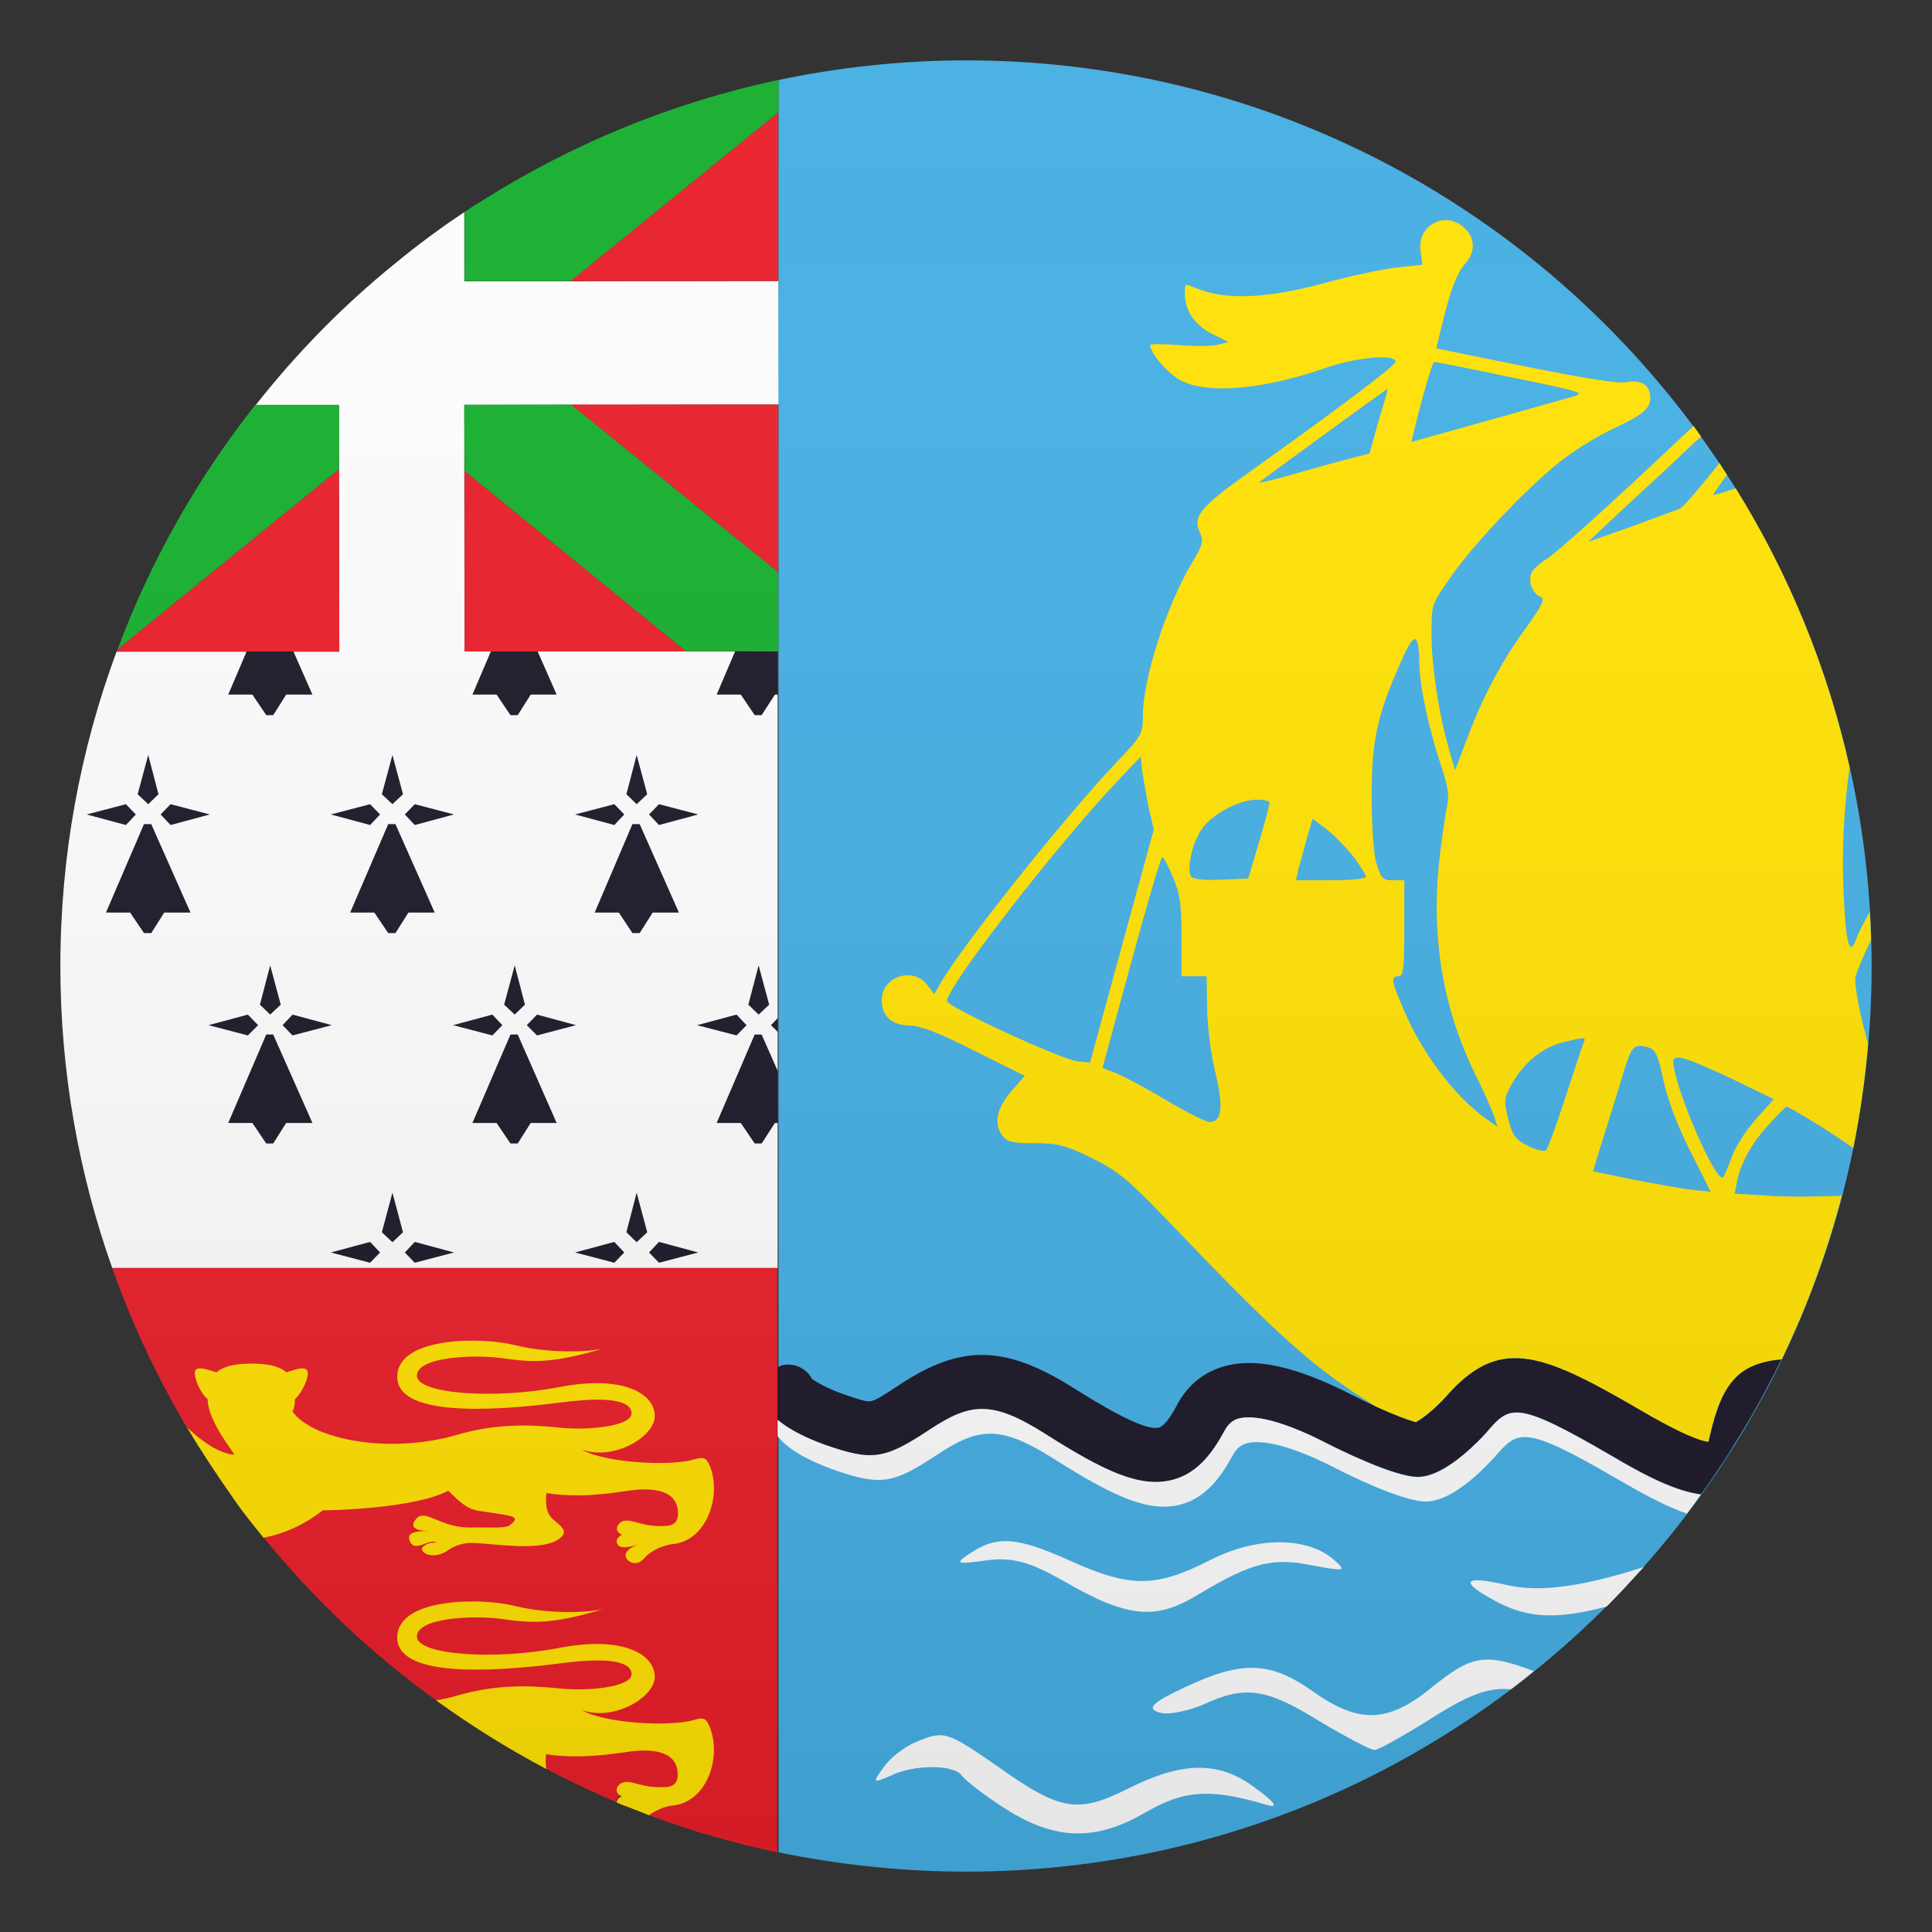 <?xml version="1.0" encoding="utf-8"?>
<!-- Generator: Adobe Illustrator 24.1.2, SVG Export Plug-In . SVG Version: 6.00 Build 0)  -->
<svg version="1.1" id="Layer_1" xmlns="http://www.w3.org/2000/svg" xmlns:xlink="http://www.w3.org/1999/xlink" x="0px" y="0px"
	 width="64px" height="64px" viewBox="0 0 64 64" style="enable-background:new 0 0 64 64;" xml:space="preserve">
<rect x="0" y="0" width="64" height="64" fill="#333333" stroke="none"/>
<path fill="#FCFCFC" d="M25.79,9.31L25.79,9.31h-0.02l-6.88,0.01l-3.51,0l0-2.19v-0.1c-0.79,0.52-1.54,1.08-2.27,1.68
	c-1.72,1.39-3.27,2.97-4.64,4.71l2.76,0l0,2.13l0.01,6.04H3.86C2.66,24.83,2,28.33,2,32c0,3.51,0.61,6.88,1.72,10.01h22.04V21.58
	H15.39l-0.01-5.97l0-2.2l3.53,0l6.86-0.01h0.02h0.01L25.79,9.31z"/>
<path fill="#42ADE2" d="M32,2c-2.13,0-4.21,0.23-6.21,0.65v58.71C27.79,61.77,29.87,62,32,62c16.57,0,30-13.43,30-30
	C62,15.43,48.57,2,32,2z"/>
<path fill="#1A1626" d="M56.64,47.59l-0.04,0.17c-0.22-0.02-0.82-0.2-2.39-1.13c-3.2-1.85-4.57-2.36-6.32-0.35
	c-0.37,0.41-0.78,0.72-0.98,0.83c-0.23-0.06-0.73-0.24-1.33-0.52c-0.23-0.1-0.47-0.22-0.73-0.35c-1.92-0.99-3.31-1.3-4.39-0.95
	c-0.66,0.21-1.16,0.65-1.49,1.29c-0.23,0.43-0.43,0.67-0.58,0.71c-0.53,0.14-2.18-0.91-2.81-1.3c-2.28-1.44-3.73-1.47-5.78-0.12
	c-0.45,0.3-0.8,0.53-0.97,0.55c-0.14,0.02-0.47-0.09-0.93-0.25c-0.53-0.19-0.87-0.4-1-0.49c-0.19-0.36-0.6-0.55-1.01-0.45
	l-0.12,0.06l-0.01,0v1v0.76l0.01,0c0.35,0.29,0.85,0.57,1.53,0.81c1.6,0.56,1.99,0.5,3.49-0.49c1.35-0.89,2.06-0.99,3.84,0.14
	c1.95,1.23,3.13,1.8,4.21,1.52c0.86-0.23,1.36-0.97,1.71-1.6C40.7,47.13,40.87,47.05,41,47c0.32-0.1,1.14-0.13,3.02,0.84
	c0.22,0.11,2.14,1.08,2.95,1.08c0.49,0,1.05-0.36,1.5-0.73c0.37-0.3,0.66-0.61,0.76-0.73c0.79-0.91,0.95-1.1,4.07,0.71
	c1.29,0.77,2.26,1.23,3.05,1.33c0.3-0.42,0.59-0.85,0.87-1.28l0.16-0.26c0.4-0.64,0.79-1.29,1.14-1.97l0.09-0.17
	c0.14-0.27,0.28-0.54,0.41-0.81C57.59,45.16,57.04,45.81,56.64,47.59z"/>
<polygon fill="#1A1626" points="25.54,33.96 25.76,34.18 25.77,34.19 25.77,33.72 25.76,33.73 "/>
<polygon fill="#1A1626" points="24.73,33.96 24.4,33.61 23.09,33.96 24.4,34.3 "/>
<polygon fill="#1A1626" points="25.48,33.28 25.13,31.98 24.79,33.28 25.13,33.61 "/>
<polygon fill="#1A1626" points="25.23,34.27 25,34.27 23.74,37.2 24.54,37.2 25,37.88 25.23,37.88 25.67,37.2 25.76,37.2 25.77,37.2 
	25.77,35.48 25.76,35.47 "/>
<polygon fill="#1A1626" points="17.45,33.96 17.79,34.3 19.08,33.96 17.79,33.61 "/>
<polygon fill="#1A1626" points="15.01,33.96 16.31,34.3 16.64,33.96 16.31,33.61 "/>
<polygon fill="#1A1626" points="16.7,33.28 17.05,33.61 17.39,33.28 17.05,31.98 "/>
<polygon fill="#1A1626" points="16.91,34.27 15.65,37.2 16.45,37.2 16.91,37.88 17.15,37.88 17.58,37.2 18.44,37.2 17.15,34.27 "/>
<polygon fill="#1A1626" points="9.36,33.96 9.69,34.3 10.99,33.96 9.69,33.61 "/>
<polygon fill="#1A1626" points="8.55,33.96 8.21,33.61 6.91,33.96 8.21,34.3 "/>
<polygon fill="#1A1626" points="8.61,33.28 8.95,33.61 9.3,33.28 8.95,31.98 "/>
<polygon fill="#1A1626" points="8.82,34.27 7.56,37.2 8.36,37.2 8.82,37.88 9.05,37.88 9.48,37.2 10.35,37.2 9.05,34.27 "/>
<polygon fill="#1A1626" points="25.76,21.58 24.35,21.58 23.74,23.01 24.54,23.01 25,23.69 25.23,23.69 25.67,23.01 25.76,23.01 
	25.77,23.01 25.77,21.58 "/>
<polygon fill="#1A1626" points="16.91,23.69 17.15,23.69 17.58,23.01 18.44,23.01 17.81,21.58 16.26,21.58 15.65,23.01 16.45,23.01 "/>
<polygon fill="#1A1626" points="8.82,23.69 9.05,23.69 9.48,23.01 10.35,23.01 9.72,21.58 8.17,21.58 7.56,23.01 8.36,23.01 "/>
<polygon fill="#1A1626" points="6.95,26.98 5.65,26.64 5.32,26.98 5.65,27.33 "/>
<polygon fill="#1A1626" points="4.5,26.98 4.17,26.64 2.87,26.98 4.17,27.33 "/>
<polygon fill="#1A1626" points="5.25,26.31 4.91,25.01 4.56,26.31 4.91,26.64 "/>
<polygon fill="#1A1626" points="4.77,27.3 3.51,30.23 4.31,30.23 4.77,30.91 5.01,30.91 5.44,30.23 6.31,30.23 5.01,27.3 "/>
<polygon fill="#1A1626" points="15.04,26.98 13.74,26.64 13.41,26.98 13.74,27.33 "/>
<polygon fill="#1A1626" points="12.59,26.98 12.26,26.64 10.96,26.98 12.26,27.33 "/>
<polygon fill="#1A1626" points="13.35,26.31 13,25.01 12.65,26.31 13,26.64 "/>
<polygon fill="#1A1626" points="12.86,27.3 11.6,30.23 12.4,30.23 12.86,30.91 13.1,30.91 13.53,30.23 14.4,30.23 13.1,27.3 "/>
<polygon fill="#1A1626" points="23.13,26.98 21.83,26.64 21.5,26.98 21.83,27.33 "/>
<polygon fill="#1A1626" points="20.68,26.98 20.35,26.64 19.05,26.98 20.35,27.33 "/>
<polygon fill="#1A1626" points="21.44,26.31 21.09,25.01 20.75,26.31 21.09,26.64 "/>
<polygon fill="#1A1626" points="20.95,27.3 19.7,30.23 20.5,30.23 20.95,30.91 21.19,30.91 21.62,30.23 22.49,30.23 21.19,27.3 "/>
<polygon fill="#1A1626" points="13.41,41.49 13.74,41.83 15.04,41.49 13.74,41.14 "/>
<polygon fill="#1A1626" points="10.96,41.49 12.26,41.83 12.59,41.49 12.26,41.14 "/>
<polygon fill="#1A1626" points="12.65,40.82 13,41.15 13.35,40.82 13,39.51 "/>
<polygon fill="#1A1626" points="21.5,41.49 21.83,41.83 23.13,41.49 21.83,41.14 "/>
<polygon fill="#1A1626" points="19.05,41.49 20.35,41.83 20.68,41.49 20.35,41.14 "/>
<polygon fill="#1A1626" points="20.75,40.82 21.09,41.15 21.44,40.82 21.09,39.51 "/>
<polygon fill="#E81C27" points="22.72,21.57 15.39,15.6 15.39,21.58 16.26,21.58 17.81,21.58 24.35,21.58 25.76,21.58 25.77,21.58 
	24.36,21.57 "/>
<polygon fill="#E81C27" points="25.77,3.73 18.89,9.31 25.77,9.31 25.78,9.31 25.78,3.71 "/>
<polygon fill="#E81C27" points="18.91,13.4 25.77,18.95 25.78,18.96 25.78,20.43 25.78,13.4 25.77,13.4 "/>
<polygon fill="#E81C27" points="3.9,21.5 3.86,21.58 8.17,21.58 9.72,21.58 11.24,21.58 11.23,15.54 "/>
<polygon fill="#12AD2B" points="25.78,18.96 25.77,18.95 18.91,13.4 15.38,13.41 15.39,15.6 22.72,21.57 24.36,21.57 25.77,21.58 
	25.78,21.58 25.79,21.58 25.79,21.33 25.78,20.43 "/>
<path fill="#12AD2B" d="M25.77,3.73l0.02-0.01l0-0.01l0-0.6l0-0.46l-0.01,0c-3.54,0.75-6.85,2.13-9.81,4c-0.2,0.12-0.39,0.24-0.58,0.37
	v0.1l0,2.19l3.51,0L25.77,3.73z"/>
<path fill="#12AD2B" d="M8.46,13.41C6.55,15.83,5,18.55,3.9,21.5l7.33-5.96l0-2.13L8.46,13.41z"/>
<path fill="#FCFCFC" d="M53.3,48.18c-3.12-1.81-3.29-1.62-4.07-0.71c-0.1,0.11-0.39,0.42-0.76,0.73c-0.44,0.37-1,0.73-1.5,0.73
	c-0.81,0-2.73-0.97-2.95-1.08C42.14,46.87,41.32,46.9,41,47c-0.13,0.04-0.3,0.13-0.45,0.42c-0.35,0.64-0.84,1.38-1.71,1.6
	c-1.08,0.28-2.27-0.29-4.21-1.52c-1.78-1.13-2.49-1.03-3.84-0.14c-1.5,0.99-1.89,1.05-3.49,0.49c-0.68-0.25-1.18-0.52-1.53-0.81
	l-0.01,0v0.55l0.01,0c0.32,0.4,0.92,0.76,1.8,1.08c1.6,0.56,1.99,0.5,3.49-0.49c1.35-0.89,2.06-0.99,3.84,0.14
	c1.95,1.23,3.13,1.8,4.21,1.52c0.87-0.23,1.36-0.97,1.71-1.6c0.15-0.29,0.32-0.38,0.45-0.42c0.32-0.1,1.14-0.13,3.02,0.84
	c0.21,0.11,2.13,1.08,2.95,1.08c0.71,0,1.55-0.73,1.99-1.18c0.12-0.12,0.22-0.23,0.27-0.28c0.79-0.91,0.95-1.1,4.07,0.71
	c0.92,0.54,1.67,0.93,2.31,1.15c0.16-0.21,0.31-0.42,0.46-0.63C55.56,49.41,54.59,48.95,53.3,48.18z"/>
<path fill="#FCFCFC" d="M32.67,51.69c0.85-0.11,1.41,0.03,2.54,0.67c2.16,1.25,3.07,1.33,4.52,0.44c1.72-1.03,2.42-1.22,3.76-0.94
	c1.04,0.19,1.13,0.19,0.72-0.17c-0.88-0.8-2.6-0.8-4.14,0c-1.76,0.89-2.6,0.92-4.58,0.03c-1.79-0.81-2.45-0.86-3.33-0.28
	C31.6,51.8,31.67,51.83,32.67,51.69z"/>
<path fill="#FCFCFC" d="M49.89,52.5c-1.44-0.33-1.57-0.11-0.31,0.56c1.03,0.54,1.96,0.6,3.64,0.16c0.42-0.42,0.83-0.87,1.23-1.31
	C52.4,52.57,50.98,52.76,49.89,52.5z"/>
<path fill="#FCFCFC" d="M47.44,55.89c-1.47,1.2-2.42,1.22-3.95,0.14c-1.41-1-2.35-1.03-4.23-0.14c-1.07,0.5-1.29,0.7-0.88,0.83
	c0.28,0.11,0.94-0.03,1.47-0.25c1.38-0.64,2.07-0.56,3.83,0.53c0.88,0.53,1.72,0.97,1.85,0.97s0.81-0.39,1.54-0.83
	c1.42-0.91,2.11-1.26,2.98-1.18c0.26-0.19,0.51-0.39,0.76-0.6C49.18,54.74,48.74,54.84,47.44,55.89z"/>
<path fill="#FCFCFC" d="M41.61,59.25c-1.19-0.92-2.42-0.92-4.24,0c-1.66,0.83-2.23,0.75-4.3-0.72c-1.72-1.19-1.79-1.22-2.76-0.81
	c-0.38,0.17-0.85,0.53-1.04,0.83c-0.38,0.5-0.35,0.53,0.22,0.28c0.78-0.39,2.13-0.39,2.38,0c0.13,0.17,0.78,0.67,1.47,1.11
	c1.63,1.03,2.98,1.06,4.64,0.08c1.26-0.72,2.1-0.78,3.92-0.25C42.36,59.92,42.3,59.75,41.61,59.25z"/>
<path fill="#E81C27" d="M3.72,42.01c0.65,1.84,1.48,3.6,2.46,5.26c0.51,0.48,3.2,3.52,2.55,3.66c1.66,2.04,3.58,3.85,5.71,5.39
	c0.11-0.02,1.9,0.86,3.64,1.78c-0.02,0.2-0.02,0.35,0.01,0.49c0.76,0.4,1.53,0.77,2.32,1.1c0-0.08,0.05-0.16,0.17-0.21
	c0.59,0.34,0.96,0.59,0.9,0.64c1.38,0.52,2.81,0.93,4.27,1.24V47.59v-0.55v-0.76v-1v-3.28H3.72z"/>
<path fill="#FFE000" d="M61.47,32.35c0.03-0.16,0.26-0.68,0.51-1.21c-0.01-0.31-0.02-0.62-0.04-0.93c-0.21,0.36-0.39,0.72-0.44,0.87
	c-0.23,0.65-0.36,0.2-0.43-1.55c-0.06-1.38,0.01-2.76,0.2-4.11c-0.74-3.32-2.03-6.44-3.77-9.24c-0.41,0.13-0.73,0.23-0.74,0.21
	c-0.02-0.01,0.16-0.27,0.45-0.66c-0.09-0.13-0.17-0.26-0.25-0.39c-0.6,0.75-1.2,1.47-1.31,1.51c-0.15,0.06-0.9,0.33-1.65,0.61
	l-1.39,0.49l1.05-0.99c0.59-0.54,1.69-1.56,2.46-2.29l0.23-0.21c-0.08-0.11-0.16-0.23-0.25-0.35l-1.46,1.37
	c-1.63,1.53-3.15,2.88-3.38,3.02c-0.23,0.14-0.46,0.34-0.52,0.46c-0.14,0.25,0.02,0.71,0.29,0.81c0.17,0.06,0.06,0.28-0.51,1.07
	c-0.83,1.14-1.46,2.37-1.96,3.73l-0.36,0.95l-0.2-0.7c-0.33-1.12-0.58-2.75-0.58-3.82c0-0.98,0-0.98,0.66-1.92
	c0.8-1.14,2.68-3.1,3.73-3.89c0.42-0.32,1.13-0.75,1.59-0.97c1.02-0.47,1.27-0.69,1.27-1.04c0-0.42-0.3-0.62-0.79-0.52
	c-0.28,0.05-1.41-0.13-3.35-0.52c-1.6-0.32-2.94-0.6-2.95-0.6c0-0.01,0.13-0.56,0.3-1.22c0.2-0.78,0.42-1.32,0.62-1.54
	c0.38-0.41,0.39-0.88,0.01-1.23c-0.64-0.6-1.59-0.08-1.45,0.79l0.06,0.43l-0.84,0.09c-0.46,0.05-1.55,0.28-2.42,0.52
	c-1.76,0.48-3.13,0.56-4.03,0.24c-0.28-0.1-0.52-0.19-0.54-0.19c-0.03,0-0.04,0.14-0.04,0.32c0,0.55,0.34,1.03,0.9,1.31l0.54,0.27
	l-0.36,0.09c-0.19,0.05-0.76,0.05-1.29,0.01c-0.52-0.04-0.94-0.04-0.94,0c0,0.27,0.62,0.98,1.03,1.18c0.89,0.46,2.75,0.29,4.81-0.43
	c1.03-0.36,2.37-0.46,2.28-0.18c-0.05,0.15-1.84,1.5-4.92,3.7c-1.55,1.11-1.8,1.41-1.55,1.95c0.13,0.29,0.09,0.41-0.29,1.04
	c-0.83,1.4-1.6,3.8-1.6,5.02c0,0.61-0.04,0.66-0.88,1.55c-1.72,1.81-5.07,6.02-5.8,7.27l-0.23,0.4l-0.24-0.31
	c-0.48-0.61-1.5-0.27-1.5,0.51c0,0.53,0.33,0.84,0.93,0.84c0.33,0,0.99,0.25,2.14,0.84l1.67,0.83L33.63,36
	c-0.61,0.66-0.74,1.18-0.42,1.63c0.15,0.2,0.34,0.24,1.06,0.24c0.76,0,1.02,0.06,1.89,0.49c0.87,0.43,1.2,0.7,2.47,2.02
	c3.75,3.92,4.81,4.88,6.94,6.21c0.61,0.28,1.1,0.46,1.33,0.52c0.2-0.11,0.61-0.42,0.98-0.83c1.75-2.01,3.12-1.51,6.32,0.35
	c1.57,0.93,2.17,1.11,2.39,1.13l0.04-0.17c0.4-1.78,0.96-2.43,2.39-2.56c0.83-1.72,1.5-3.54,1.99-5.42
	c-0.76,0.03-1.68,0.04-2.25,0.01l-1.3-0.08l0.08-0.39c0.11-0.61,0.51-1.32,1.08-1.93c0.28-0.3,0.53-0.56,0.56-0.56
	c0.04,0,0.45,0.23,0.92,0.52c0.41,0.25,0.86,0.55,1.29,0.85c0.23-1.13,0.39-2.28,0.49-3.45C61.6,33.54,61.41,32.6,61.47,32.35z
	 M46.84,14.29c0.28-1.17,0.61-2.3,0.67-2.3c0.05,0,1.08,0.2,2.32,0.46c2.67,0.55,2.72,0.56,2.23,0.7c-0.21,0.06-1.49,0.42-2.84,0.8
	l-2.47,0.69L46.84,14.29z M36.11,35.2l-0.41-0.04c-0.54-0.06-4.33-1.81-4.33-2c0-0.48,3.63-5.15,5.66-7.3l0.76-0.8l0.04,0.42
	c0.03,0.24,0.13,0.79,0.21,1.22l0.18,0.78l-1.06,3.87L36.11,35.2z M40.07,37.17c-0.12,0-0.79-0.34-1.5-0.76
	c-0.7-0.42-1.45-0.81-1.67-0.89l-0.38-0.14l0.95-3.49c0.52-1.92,0.99-3.5,1.03-3.5c0.05,0,0.2,0.3,0.36,0.68
	c0.23,0.53,0.28,0.91,0.28,1.97v1.3h0.42h0.41l0.02,1.12c0.01,0.61,0.14,1.56,0.28,2.11C40.53,36.65,40.48,37.17,40.07,37.17z
	 M41.71,27.89l-0.36,1.21l-0.87,0.04c-0.48,0.03-0.93-0.01-1.01-0.09c-0.18-0.18,0.01-1.1,0.33-1.57c0.33-0.5,1.25-0.99,1.83-0.99
	c0.23,0,0.42,0.04,0.42,0.09C42.07,26.64,41.9,27.22,41.71,27.89z M44.09,29.16h-1.16l0.08-0.36c0.05-0.19,0.18-0.65,0.28-1.02
	l0.19-0.66l0.45,0.34c0.25,0.19,0.65,0.6,0.89,0.9c0.24,0.32,0.43,0.62,0.43,0.68C45.25,29.11,44.73,29.16,44.09,29.16z
	 M44.38,15.28c-0.53,0.14-1.37,0.38-1.86,0.52c-0.48,0.13-0.84,0.21-0.81,0.18c0.1-0.09,4.22-3.1,4.26-3.1l-0.03,0.15
	c-0.03,0.09-0.17,0.57-0.32,1.07l-0.25,0.92L44.38,15.28z M49.24,37.07c-1.06-0.75-2.16-2.22-2.77-3.69
	c-0.38-0.9-0.41-1.04-0.14-1.04c0.16,0,0.19-0.27,0.19-1.59v-1.59h-0.38c-0.33,0-0.39-0.06-0.54-0.55c-0.1-0.32-0.16-1.22-0.16-2.25
	c0-1.88,0.18-2.67,0.99-4.49c0.43-0.97,0.57-0.93,0.59,0.14c0.01,0.74,0.33,2.2,0.71,3.33c0.25,0.75,0.29,1.02,0.19,1.45
	c-0.06,0.28-0.18,1.14-0.26,1.89c-0.24,2.43,0.15,4.74,1.2,6.89c0.32,0.63,0.6,1.29,0.65,1.45l0.09,0.3L49.24,37.07z M52.47,34.52
	c-0.04,0.09-0.31,0.9-0.61,1.82c-0.29,0.9-0.59,1.71-0.64,1.76c-0.05,0.06-0.32,0-0.6-0.14c-0.42-0.21-0.52-0.34-0.66-0.9
	c-0.15-0.62-0.15-0.67,0.16-1.22c0.41-0.69,1.01-1.16,1.68-1.32C52.5,34.35,52.54,34.35,52.47,34.52z M56.02,39.41
	c-0.37-0.04-1.25-0.21-1.95-0.34l-1.3-0.27l0.3-0.98c0.17-0.54,0.46-1.46,0.65-2.09c0.33-1.11,0.38-1.17,0.89-1.03
	c0.23,0.06,0.32,0.26,0.5,1.12c0.15,0.66,0.47,1.5,0.9,2.35l0.66,1.31L56.02,39.41z M58.17,37.07c-0.33,0.37-0.69,0.93-0.8,1.25
	c-0.12,0.32-0.24,0.62-0.29,0.67c-0.23,0.25-1.65-3.05-1.65-3.83c0-0.27,0.47-0.12,2.01,0.61l1.32,0.64L58.17,37.07z"/>
<path fill="#FFE000" d="M23.01,48.34c-0.81,0.25-3.03,0.11-3.73-0.32c1.06,0.38,2.41-0.43,2.41-1.11c0-0.75-1.05-1.37-3.17-0.96
	c-2.13,0.41-4.71,0.23-4.71-0.38c0-0.62,1.86-0.71,2.81-0.58c0.95,0.13,1.63,0.21,3.42-0.34c-0.44,0.15-1.86,0.19-2.98-0.09
	c-1.12-0.28-3.88-0.28-3.9,1.03c-0.03,1.31,2.94,1.19,5.49,0.86c1.49-0.19,2.27-0.06,2.27,0.37c0,0.41-1.36,0.58-2.41,0.47
	c-1.05-0.11-2.13-0.12-3.37,0.24c-2.22,0.65-4.78,0.17-5.45-0.77c0.05-0.1,0.08-0.21,0.08-0.4v-0.01c0.16-0.14,0.31-0.42,0.38-0.62
	c0.15-0.47-0.06-0.48-0.66-0.27c-0.21-0.18-0.56-0.29-1.16-0.29c-0.59,0-0.95,0.11-1.16,0.29c-0.62-0.21-0.82-0.2-0.67,0.27
	c0.06,0.2,0.22,0.49,0.38,0.62v0.01c0,0.72,0.9,1.79,0.88,1.83c-0.5-0.04-1.06-0.43-1.57-0.91c0.46,0.77,0.95,1.51,1.46,2.24
	c0.11,0.16,0.22,0.32,0.34,0.48c0.24,0.32,0.49,0.63,0.74,0.94c0.66-0.13,1.33-0.41,1.96-0.91c0.39,0.01,3.11-0.08,4.16-0.65
	c0.7,0.71,0.81,0.63,1.43,0.73c0.64,0.11,1.02,0.11,0.6,0.42c-0.15,0.11-0.76,0.06-1.23,0.07c-1.06,0.04-1.55-0.65-1.86-0.29
	c-0.24,0.27-0.03,0.4,0.41,0.41c-0.34,0-0.72,0.02-0.64,0.28c0.14,0.51,0.69-0.09,0.9,0.11c-0.18-0.04-0.47,0.06-0.48,0.21
	c-0.01,0.15,0.41,0.35,0.87,0.03c0.25-0.18,0.56-0.24,0.76-0.24c0.75,0.01,2.44,0.34,2.99-0.2c0.22-0.21-0.06-0.39-0.28-0.58
	c-0.21-0.19-0.26-0.45-0.22-0.87c0.63,0.1,1.44,0.12,2.58-0.06c1.35-0.22,1.78,0.18,1.78,0.73c0,0.38-0.25,0.41-0.44,0.42
	c-0.76,0.04-1.08-0.25-1.38-0.16c-0.2,0.06-0.32,0.35-0.03,0.45c-0.24,0.11-0.21,0.3-0.09,0.38c0.12,0.08,0.44,0.01,0.65-0.08
	c-0.28,0.11-0.56,0.3-0.4,0.51c0.1,0.13,0.35,0.23,0.58-0.04c0.23-0.27,0.67-0.43,0.93-0.46c1.13-0.1,1.64-1.6,1.23-2.6
	C23.41,48.33,23.34,48.24,23.01,48.34z"/>
<path fill="#FFE000" d="M23.01,56.97c-0.81,0.25-3.03,0.11-3.73-0.32c1.06,0.38,2.41-0.43,2.41-1.1c0-0.75-1.05-1.37-3.17-0.96
	c-2.13,0.41-4.71,0.24-4.71-0.38c0-0.62,1.86-0.71,2.81-0.58c0.95,0.13,1.63,0.21,3.42-0.35c-0.44,0.15-1.86,0.2-2.98-0.08
	c-1.12-0.28-3.88-0.28-3.9,1.03c-0.03,1.31,2.94,1.19,5.49,0.86c1.49-0.19,2.27-0.06,2.27,0.37c0,0.41-1.36,0.58-2.41,0.47
	c-1.05-0.11-2.13-0.12-3.37,0.24c-0.23,0.07-0.46,0.11-0.69,0.16c1.16,0.84,2.38,1.6,3.65,2.27c-0.03-0.13-0.03-0.29-0.01-0.49
	c0.63,0.1,1.44,0.11,2.58-0.06c1.35-0.22,1.78,0.18,1.78,0.73c0,0.38-0.25,0.41-0.44,0.42c-0.76,0.04-1.08-0.25-1.38-0.15
	c-0.2,0.06-0.32,0.35-0.03,0.45c-0.13,0.06-0.17,0.14-0.17,0.21c0.14,0.06,0.29,0.12,0.44,0.17l0.07,0.03
	c0.19,0.07,0.38,0.15,0.56,0.22c0.24-0.18,0.56-0.3,0.78-0.32c1.13-0.1,1.64-1.6,1.23-2.6C23.41,56.96,23.34,56.87,23.01,56.97z"/>
<linearGradient id="SVGID_1_" gradientUnits="userSpaceOnUse" x1="31.999" y1="62.001" x2="31.999" y2="2.001">
	<stop  offset="0" style="stop-color:#1A1A1A"/>
	<stop  offset="0.102" style="stop-color:#393939;stop-opacity:0.949"/>
	<stop  offset="0.347" style="stop-color:#7F7F7F;stop-opacity:0.826"/>
	<stop  offset="0.569" style="stop-color:#B6B6B6;stop-opacity:0.716"/>
	<stop  offset="0.758" style="stop-color:#DEDEDE;stop-opacity:0.621"/>
	<stop  offset="0.908" style="stop-color:#F6F6F6;stop-opacity:0.546"/>
	<stop  offset="1" style="stop-color:#FFFFFF;stop-opacity:0.5"/>
</linearGradient>
<circle opacity="0.1" fill="url(#SVGID_1_)" cx="32" cy="32" r="30"/>
</svg>
